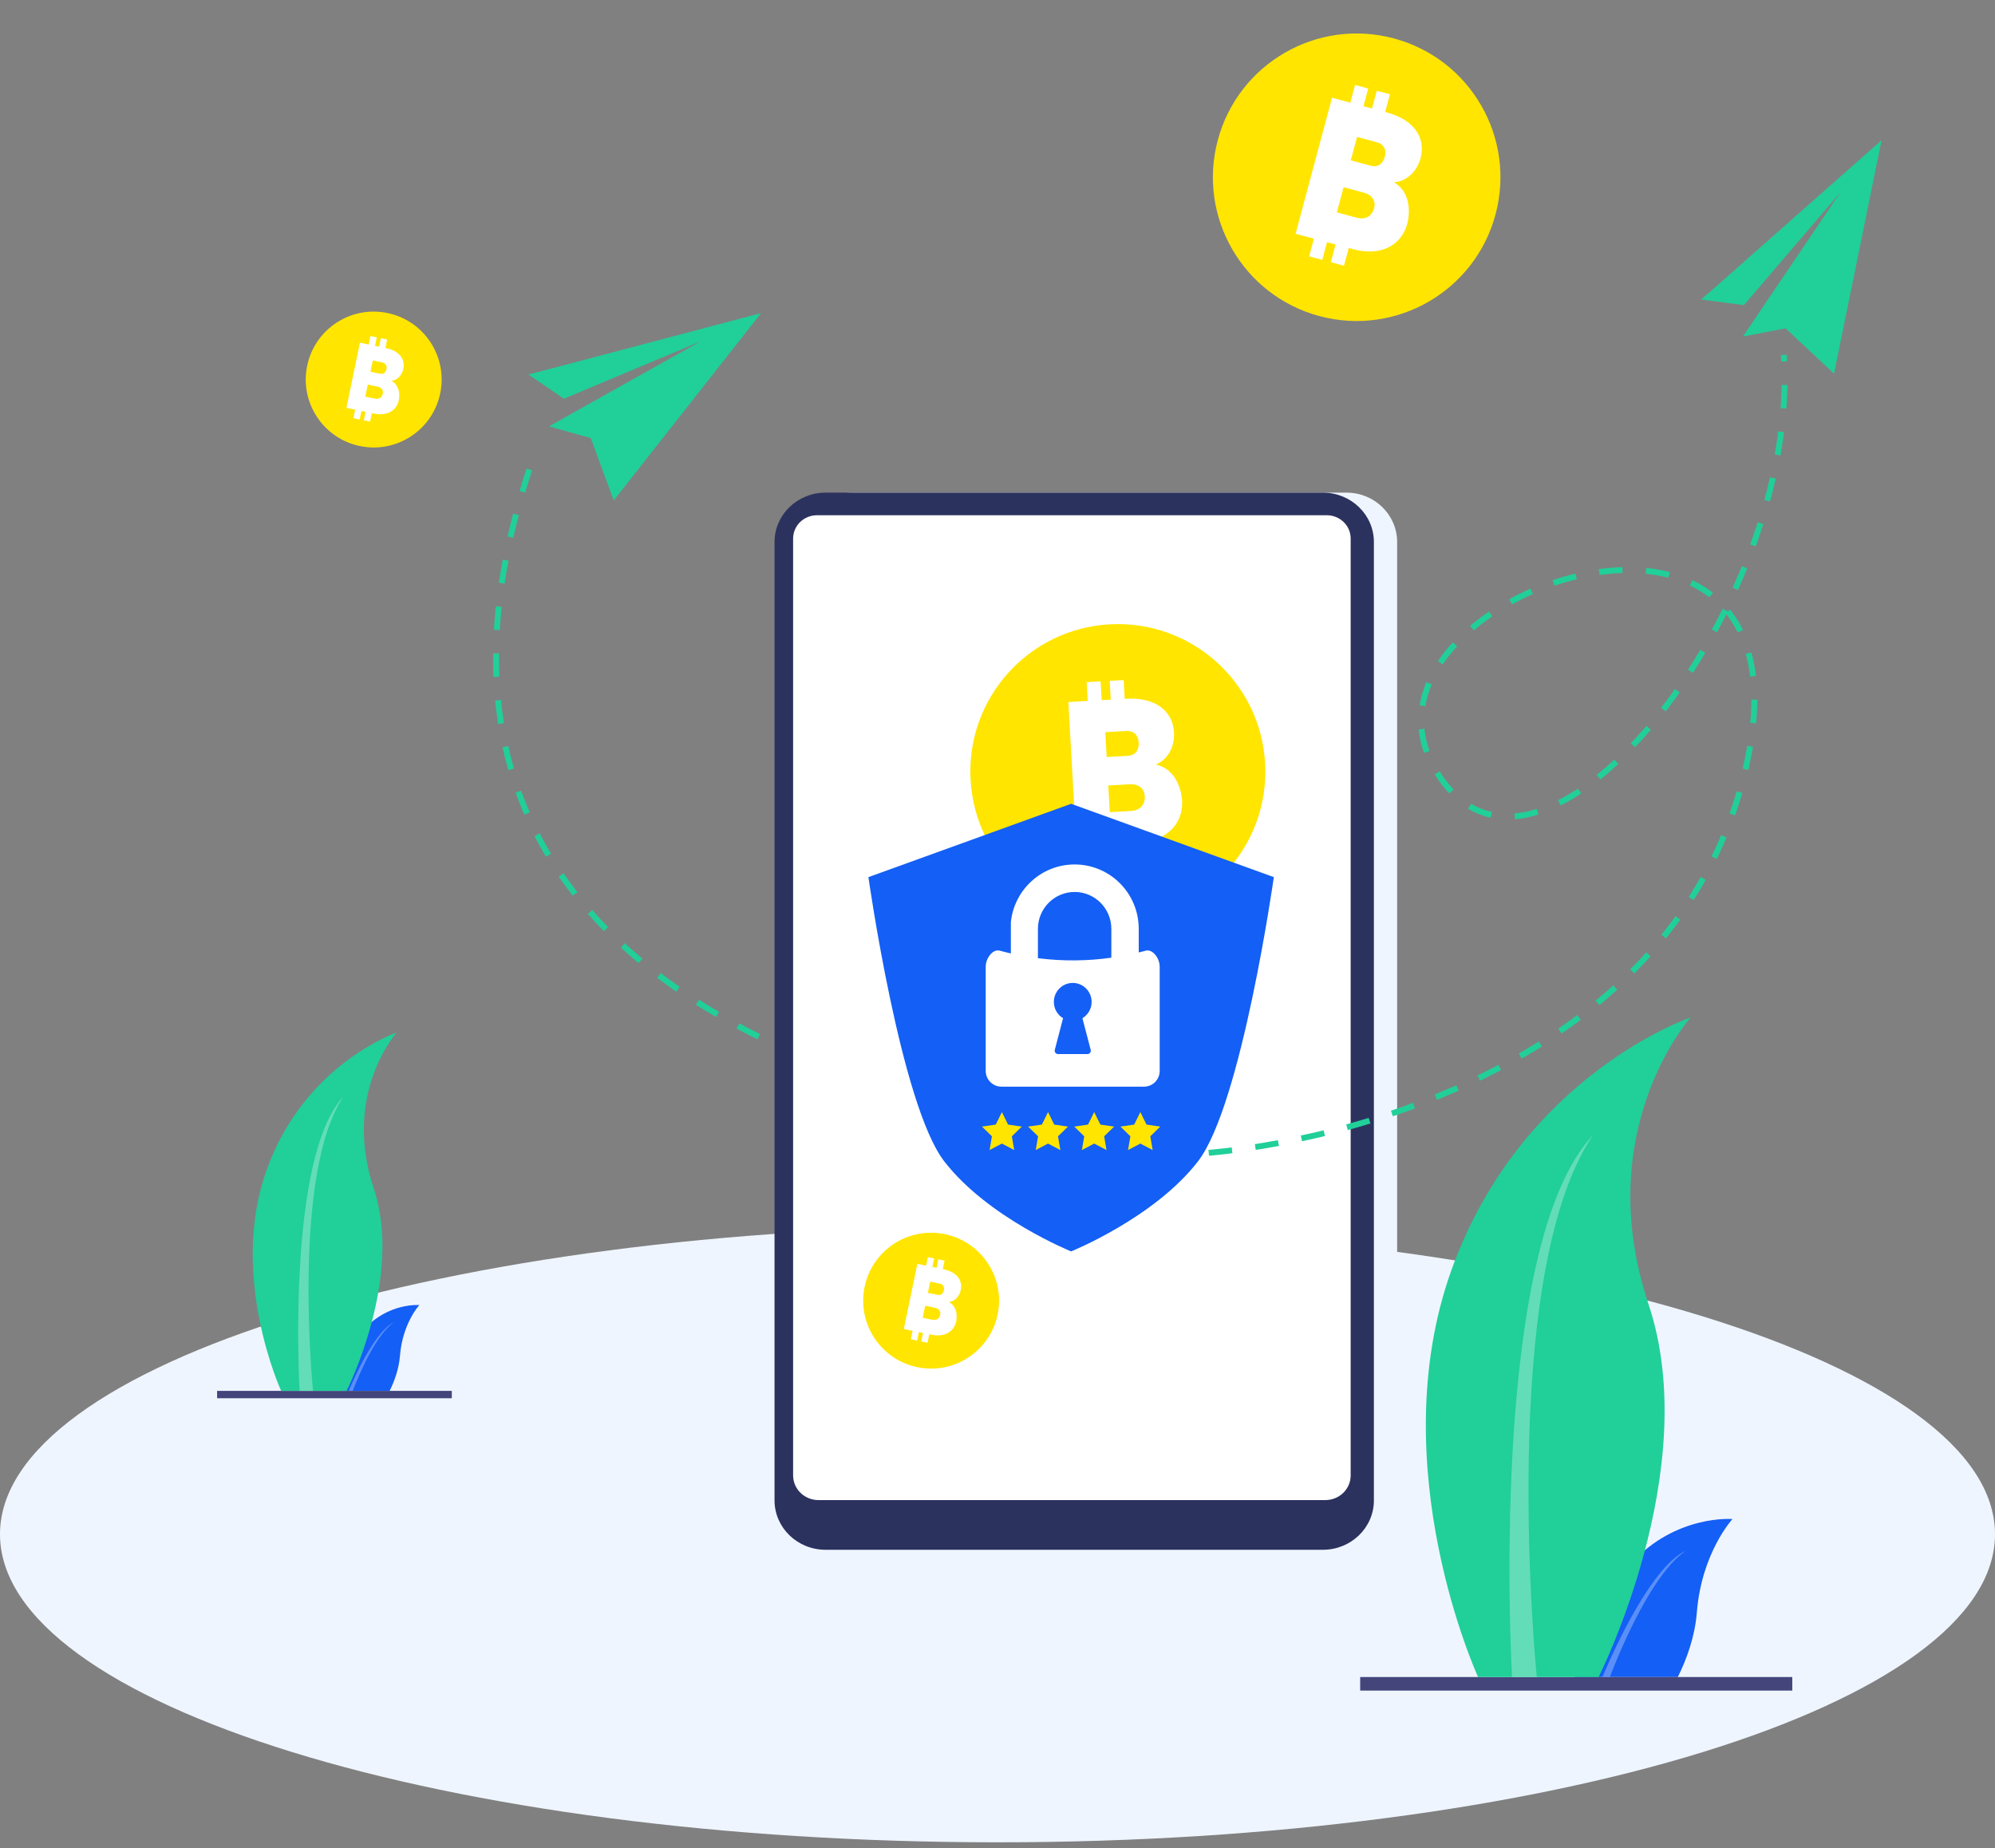 <svg width="340" height="315" viewBox="0 0 340 315" fill="none" xmlns="http://www.w3.org/2000/svg">
            <rect x="0" y="0" width="340" height="315" fill="#808080" stroke="none"/>
            <path d="M93.81 62.853L129.708 53.365L104.599 85.295L100.681 74.675L93.561 72.667L119.391 58.181L96.107 67.959L93.843 66.415L90.032 63.827L93.81 62.853Z" fill="#21CF99"></path>
            <path d="M170 314.007C263.888 314.007 340 290.498 340 261.497C340 232.497 263.888 208.988 170 208.988C76.112 208.988 0 232.497 0 261.497C0 290.498 76.112 314.007 170 314.007Z" fill="#EFF5FF"></path>
            <path d="M90.217 80C72.128 134.84 98.97 167.088 146.452 183.93" stroke="#21CF99" stroke-dasharray="4 4"></path>
            <path opacity="0.3" d="M276.692 261.836H274.15C271.169 252.016 262.058 224.667 250.561 215.636C262.436 222.195 273.527 252.55 276.692 261.836Z" fill="white"></path>
            <g style="mix-blend-mode:multiply">
              <path d="M229.485 83.966H145.374C140.612 83.966 136.751 87.735 136.751 92.385V255.728C136.751 260.377 140.612 264.146 145.374 264.146H229.485C234.248 264.146 238.108 260.377 238.108 255.728V92.385C238.108 87.735 234.248 83.966 229.485 83.966Z" fill="#EFF5FF"></path>
            </g>
            <path d="M225.459 83.966H140.69C135.891 83.966 132 87.735 132 92.385V255.728C132 260.377 135.891 264.146 140.69 264.146H225.459C230.258 264.146 234.149 260.377 234.149 255.728V92.385C234.149 87.735 230.258 83.966 225.459 83.966Z" fill="#2C325E"></path>
            <path d="M135.167 91.781V251.474C135.167 252.026 135.278 252.573 135.495 253.083C135.712 253.593 136.03 254.056 136.432 254.446C136.833 254.836 137.309 255.146 137.833 255.357C138.357 255.568 138.919 255.677 139.486 255.676H225.871C226.438 255.677 227 255.568 227.524 255.357C228.048 255.146 228.524 254.836 228.926 254.446C229.327 254.056 229.645 253.593 229.862 253.083C230.079 252.573 230.19 252.026 230.19 251.474V91.781C230.19 91.26 230.084 90.745 229.88 90.263C229.675 89.782 229.374 89.345 228.996 88.977C228.617 88.609 228.168 88.317 227.673 88.118C227.179 87.919 226.649 87.816 226.113 87.817H139.244C138.709 87.816 138.178 87.919 137.684 88.118C137.189 88.317 136.74 88.609 136.361 88.977C135.983 89.345 135.682 89.782 135.478 90.263C135.273 90.745 135.167 91.26 135.167 91.781Z" fill="white"></path>
            <path d="M224.87 53.876C237.94 57.378 251.374 49.622 254.876 36.552C258.378 23.482 250.622 10.048 237.552 6.546C224.482 3.044 211.048 10.8 207.546 23.87C204.044 36.94 211.8 50.374 224.87 53.876Z" fill="#FFE500"></path>
            <path d="M237.555 31.076C239.686 30.916 241.474 29.308 242.1 26.97C243.065 23.367 240.841 20.37 236.362 19.17L236.069 19.092L236.878 16.073L234.638 15.473L233.829 18.491L232.369 18.1L233.178 15.081L230.938 14.481L230.129 17.5L227.012 16.665L220.802 39.843L223.918 40.678L223.109 43.697L225.349 44.297L226.158 41.278L227.619 41.67L226.81 44.689L229.05 45.289L229.859 42.27L230.638 42.479C235.215 43.705 238.815 41.956 239.859 38.06C240.571 35.015 239.736 32.287 237.555 31.076ZM231.278 23.34L234.686 24.253C235.758 24.54 236.354 25.431 236.015 26.697C235.676 27.963 234.785 28.559 233.616 28.246L230.208 27.333L231.278 23.34ZM231.242 37.108L227.833 36.195L228.981 31.91L232.39 32.823C233.851 33.215 234.519 34.229 234.179 35.495C233.814 36.858 232.703 37.5 231.242 37.108Z" fill="white"></path>
            <path d="M156.337 233.026C162.598 234.325 168.726 230.302 170.026 224.041C171.325 217.78 167.302 211.652 161.041 210.352C154.78 209.053 148.651 213.076 147.352 219.337C146.053 225.598 150.076 231.727 156.337 233.026Z" fill="#FFE500"></path>
            <path d="M161.706 221.926C162.706 221.793 163.507 220.985 163.739 219.866C164.097 218.14 162.967 216.786 160.821 216.341L160.681 216.312L160.981 214.865L159.908 214.643L159.608 216.089L158.908 215.944L159.208 214.497L158.135 214.275L157.835 215.721L156.342 215.411L154.038 226.515L155.531 226.824L155.231 228.271L156.304 228.493L156.604 227.047L157.304 227.192L157.004 228.639L158.077 228.861L158.377 227.415L158.75 227.492C160.943 227.947 162.594 227.025 162.981 225.159C163.235 223.703 162.767 222.438 161.706 221.926ZM158.535 218.445L160.168 218.784C160.681 218.891 160.986 219.295 160.86 219.901C160.735 220.508 160.331 220.813 159.771 220.697L158.138 220.358L158.535 218.445ZM158.89 224.942L157.257 224.604L157.683 222.551L159.316 222.89C160.016 223.035 160.358 223.495 160.232 224.102C160.097 224.755 159.59 225.088 158.89 224.942Z" fill="white"></path>
            <path d="M61.337 76.026C67.598 77.325 73.727 73.302 75.026 67.041C76.325 60.78 72.302 54.651 66.041 53.352C59.78 52.053 53.651 56.076 52.352 62.337C51.053 68.598 55.075 74.727 61.337 76.026Z" fill="#FFE500"></path>
            <path d="M66.706 64.926C67.706 64.793 68.507 63.985 68.739 62.866C69.097 61.14 67.967 59.786 65.821 59.34L65.681 59.312L65.981 57.865L64.908 57.643L64.608 59.089L63.908 58.944L64.208 57.497L63.135 57.275L62.835 58.721L61.342 58.411L59.038 69.515L60.531 69.824L60.231 71.271L61.304 71.493L61.604 70.047L62.304 70.192L62.004 71.638L63.077 71.861L63.377 70.415L63.75 70.492C65.943 70.947 67.594 70.025 67.981 68.159C68.235 66.703 67.767 65.438 66.706 64.926ZM63.535 61.445L65.168 61.784C65.681 61.891 65.986 62.295 65.861 62.901C65.735 63.508 65.331 63.813 64.771 63.697L63.138 63.358L63.535 61.445ZM63.89 67.942L62.257 67.603L62.683 65.551L64.316 65.89C65.016 66.035 65.358 66.495 65.232 67.102C65.097 67.755 64.59 68.088 63.89 67.942Z" fill="white"></path>
            <path d="M191.92 156.609C205.782 155.83 216.388 143.961 215.609 130.099C214.83 116.237 202.961 105.632 189.099 106.411C175.237 107.19 164.632 119.058 165.411 132.92C166.19 146.782 178.058 157.388 191.92 156.609Z" fill="#FFE500"></path>
            <path d="M196.971 130.318C198.996 129.478 200.223 127.337 200.083 124.858C199.869 121.037 196.74 118.829 191.989 119.096L191.679 119.114L191.499 115.912L189.123 116.045L189.303 119.247L187.754 119.334L187.574 116.132L185.198 116.266L185.378 119.468L182.073 119.654L183.454 144.236L186.76 144.051L186.94 147.253L189.315 147.119L189.135 143.917L190.685 143.83L190.864 147.032L193.24 146.898L193.06 143.696L193.887 143.65C198.741 143.377 201.689 140.518 201.457 136.386C201.173 133.19 199.485 130.798 196.971 130.318ZM188.371 124.791L191.986 124.588C193.122 124.524 193.989 125.201 194.065 126.543C194.14 127.886 193.464 128.753 192.224 128.823L188.609 129.026L188.371 124.791ZM192.753 138.222L189.137 138.425L188.882 133.881L192.497 133.677C194.046 133.59 195.023 134.364 195.098 135.707C195.179 137.153 194.302 138.135 192.753 138.222Z" fill="white"></path>
            <path d="M148 149.499C148 149.499 153.489 188.295 160.915 197.929C168.341 207.563 182.547 213.291 182.547 213.291C182.547 213.291 196.753 207.563 204.179 197.929C211.606 188.295 217.094 149.499 217.094 149.499L182.547 137L148 149.499Z" fill="#145FF5"></path>
            <path d="M171.798 191.676L170.748 189.547L169.699 191.676L167.353 192.018L169.051 193.674L168.649 196.016L170.748 194.911L172.847 196.016L172.446 193.674L174.145 192.018L171.798 191.676Z" fill="#FFE500"></path>
            <path d="M179.663 191.676L178.614 189.546L177.565 191.676L175.217 192.018L176.916 193.674L176.515 196.016L178.614 194.911L180.713 196.016L180.312 193.674L182.009 192.018L179.663 191.676Z" fill="#FFE500"></path>
            <path d="M187.529 191.676L186.48 189.546L185.431 191.676L183.083 192.018L184.781 193.674L184.379 196.016L186.48 194.911L188.579 196.016L188.177 193.674L189.875 192.018L187.529 191.676Z" fill="#FFE500"></path>
            <path d="M197.741 192.018L195.394 191.676L194.344 189.546L193.295 191.676L190.949 192.018L192.647 193.674L192.246 196.016L194.344 194.911L196.443 196.016L196.044 193.674L197.741 192.018Z" fill="#FFE500"></path>
            <path d="M176.889 158.312C176.889 154.847 179.69 152.029 183.145 152.029C186.599 152.029 189.401 154.843 189.401 158.312V164.01C190.104 163.904 190.812 163.782 191.527 163.641C192.304 163.488 193.062 163.319 193.797 163.135L194.07 163.064V158.312C194.07 152.253 189.178 147.34 183.145 147.34C177.498 147.34 172.852 151.641 172.278 157.162V163.288L172.524 163.346C173.247 163.511 173.997 163.664 174.775 163.802C175.517 163.935 176.224 164.045 176.889 164.131V158.312Z" fill="white"></path>
            <path d="M179.606 170.765C179.606 168.979 181.048 167.53 182.824 167.53C184.596 167.53 186.042 168.979 186.042 170.765C186.042 171.918 185.44 172.962 184.472 173.544L185.883 178.93C185.929 179.105 185.891 179.289 185.782 179.434C185.669 179.578 185.502 179.66 185.319 179.66H180.329C180.151 179.66 179.98 179.574 179.867 179.434C179.758 179.285 179.719 179.101 179.766 178.93L181.173 173.544C180.205 172.962 179.603 171.922 179.606 170.765ZM176.874 163.317C176.05 163.211 175.265 163.094 174.527 162.961C173.851 162.84 173.151 162.695 172.428 162.539L172.184 162.484L171.278 162.265L170.373 162.031C170.268 162.004 170.159 161.988 170.054 161.988C169.654 161.988 169.265 162.195 168.931 162.523C168.542 162.902 168.247 163.43 168.095 163.993C168.029 164.243 167.99 164.501 167.99 164.755V182.525C167.99 183.264 168.293 183.936 168.775 184.42C169.257 184.909 169.926 185.21 170.66 185.21H194.977C195.711 185.21 196.38 184.909 196.862 184.424C197.344 183.936 197.643 183.264 197.643 182.529V164.759C197.643 164.509 197.608 164.251 197.538 164.001C197.386 163.434 197.091 162.906 196.702 162.527C196.372 162.203 195.98 161.992 195.579 161.992C195.47 161.992 195.362 162.007 195.253 162.035L194.81 162.152L194.802 162.156L194.363 162.265L194.091 162.328C193.376 162.504 192.672 162.66 191.988 162.793C191.203 162.945 190.407 163.086 189.602 163.199L189.443 163.223C187.399 163.516 185.323 163.672 183.232 163.688C181.161 163.707 179.086 163.586 177.003 163.328L176.863 163.309L176.874 163.317Z" fill="white"></path>
            <path d="M285.949 285.836H268.339C269.039 282.779 271.574 273.533 277.894 266.56C285.576 258.088 295.262 258.908 295.262 258.908C295.262 258.908 289.993 264.609 289.184 274.853C288.862 278.936 287.46 282.763 285.949 285.836Z" fill="#145FF5"></path>
            <path opacity="0.3" d="M274.355 285.836H273.09C275.491 280.192 281.612 266.966 287.344 264.276C281.738 268.131 276.58 280.102 274.355 285.836Z" fill="white"></path>
            <path d="M231.81 288.146H305.453V285.836H231.81V288.146Z" fill="#43457B"></path>
            <path d="M251.903 285.832C251.903 285.832 235.393 249.915 247.339 216.542C259.284 183.168 288.136 173.416 288.136 173.416C288.136 173.416 271.014 192.522 280.963 222.325C290.362 250.512 272.445 285.836 272.445 285.836L251.903 285.832Z" fill="#21CF99"></path>
            <path opacity="0.3" d="M257.694 285.836C257.694 285.836 253.417 212.678 271.507 193.437C255.054 217.692 261.906 285.836 261.906 285.836H257.694Z" fill="white"></path>
            <path d="M66.406 237.063H56.841C57.221 235.402 58.598 230.38 62.031 226.592C66.204 221.991 71.465 222.436 71.465 222.436C71.465 222.436 68.603 225.533 68.163 231.097C67.989 233.315 67.227 235.393 66.406 237.063Z" fill="#145FF5"></path>
            <path opacity="0.3" d="M60.109 237.063H59.422C60.726 233.997 64.051 226.813 67.164 225.352C64.119 227.446 61.318 233.948 60.109 237.063Z" fill="white"></path>
            <path d="M37 238.317H77V237.063H37V238.317Z" fill="#43457B"></path>
            <path d="M47.913 237.06C47.913 237.06 38.946 217.552 45.434 199.424C51.923 181.297 67.594 176 67.594 176C67.594 176 58.294 186.377 63.698 202.565C68.803 217.875 59.071 237.062 59.071 237.062L47.913 237.06Z" fill="#21CF99"></path>
            <path opacity="0.3" d="M51.059 237.063C51.059 237.063 48.736 197.326 58.562 186.874C49.625 200.049 53.347 237.063 53.347 237.063H51.059Z" fill="white"></path>
            <path d="M292.856 48.479L320.676 23.888L312.57 63.691L304.302 55.96L297.039 57.361L313.618 32.822L297.2 52.011L294.484 51.647L289.917 51.045L292.856 48.479Z" fill="#21CF99"></path>
            <path d="M206 196.5C235 193.833 286.7 177.8 297.5 131C311 72.5 227.5 101.5 244.5 131C261.5 160.5 307 104 304 60.5" stroke="#21CF99" stroke-dasharray="4 4"></path>
          </svg>